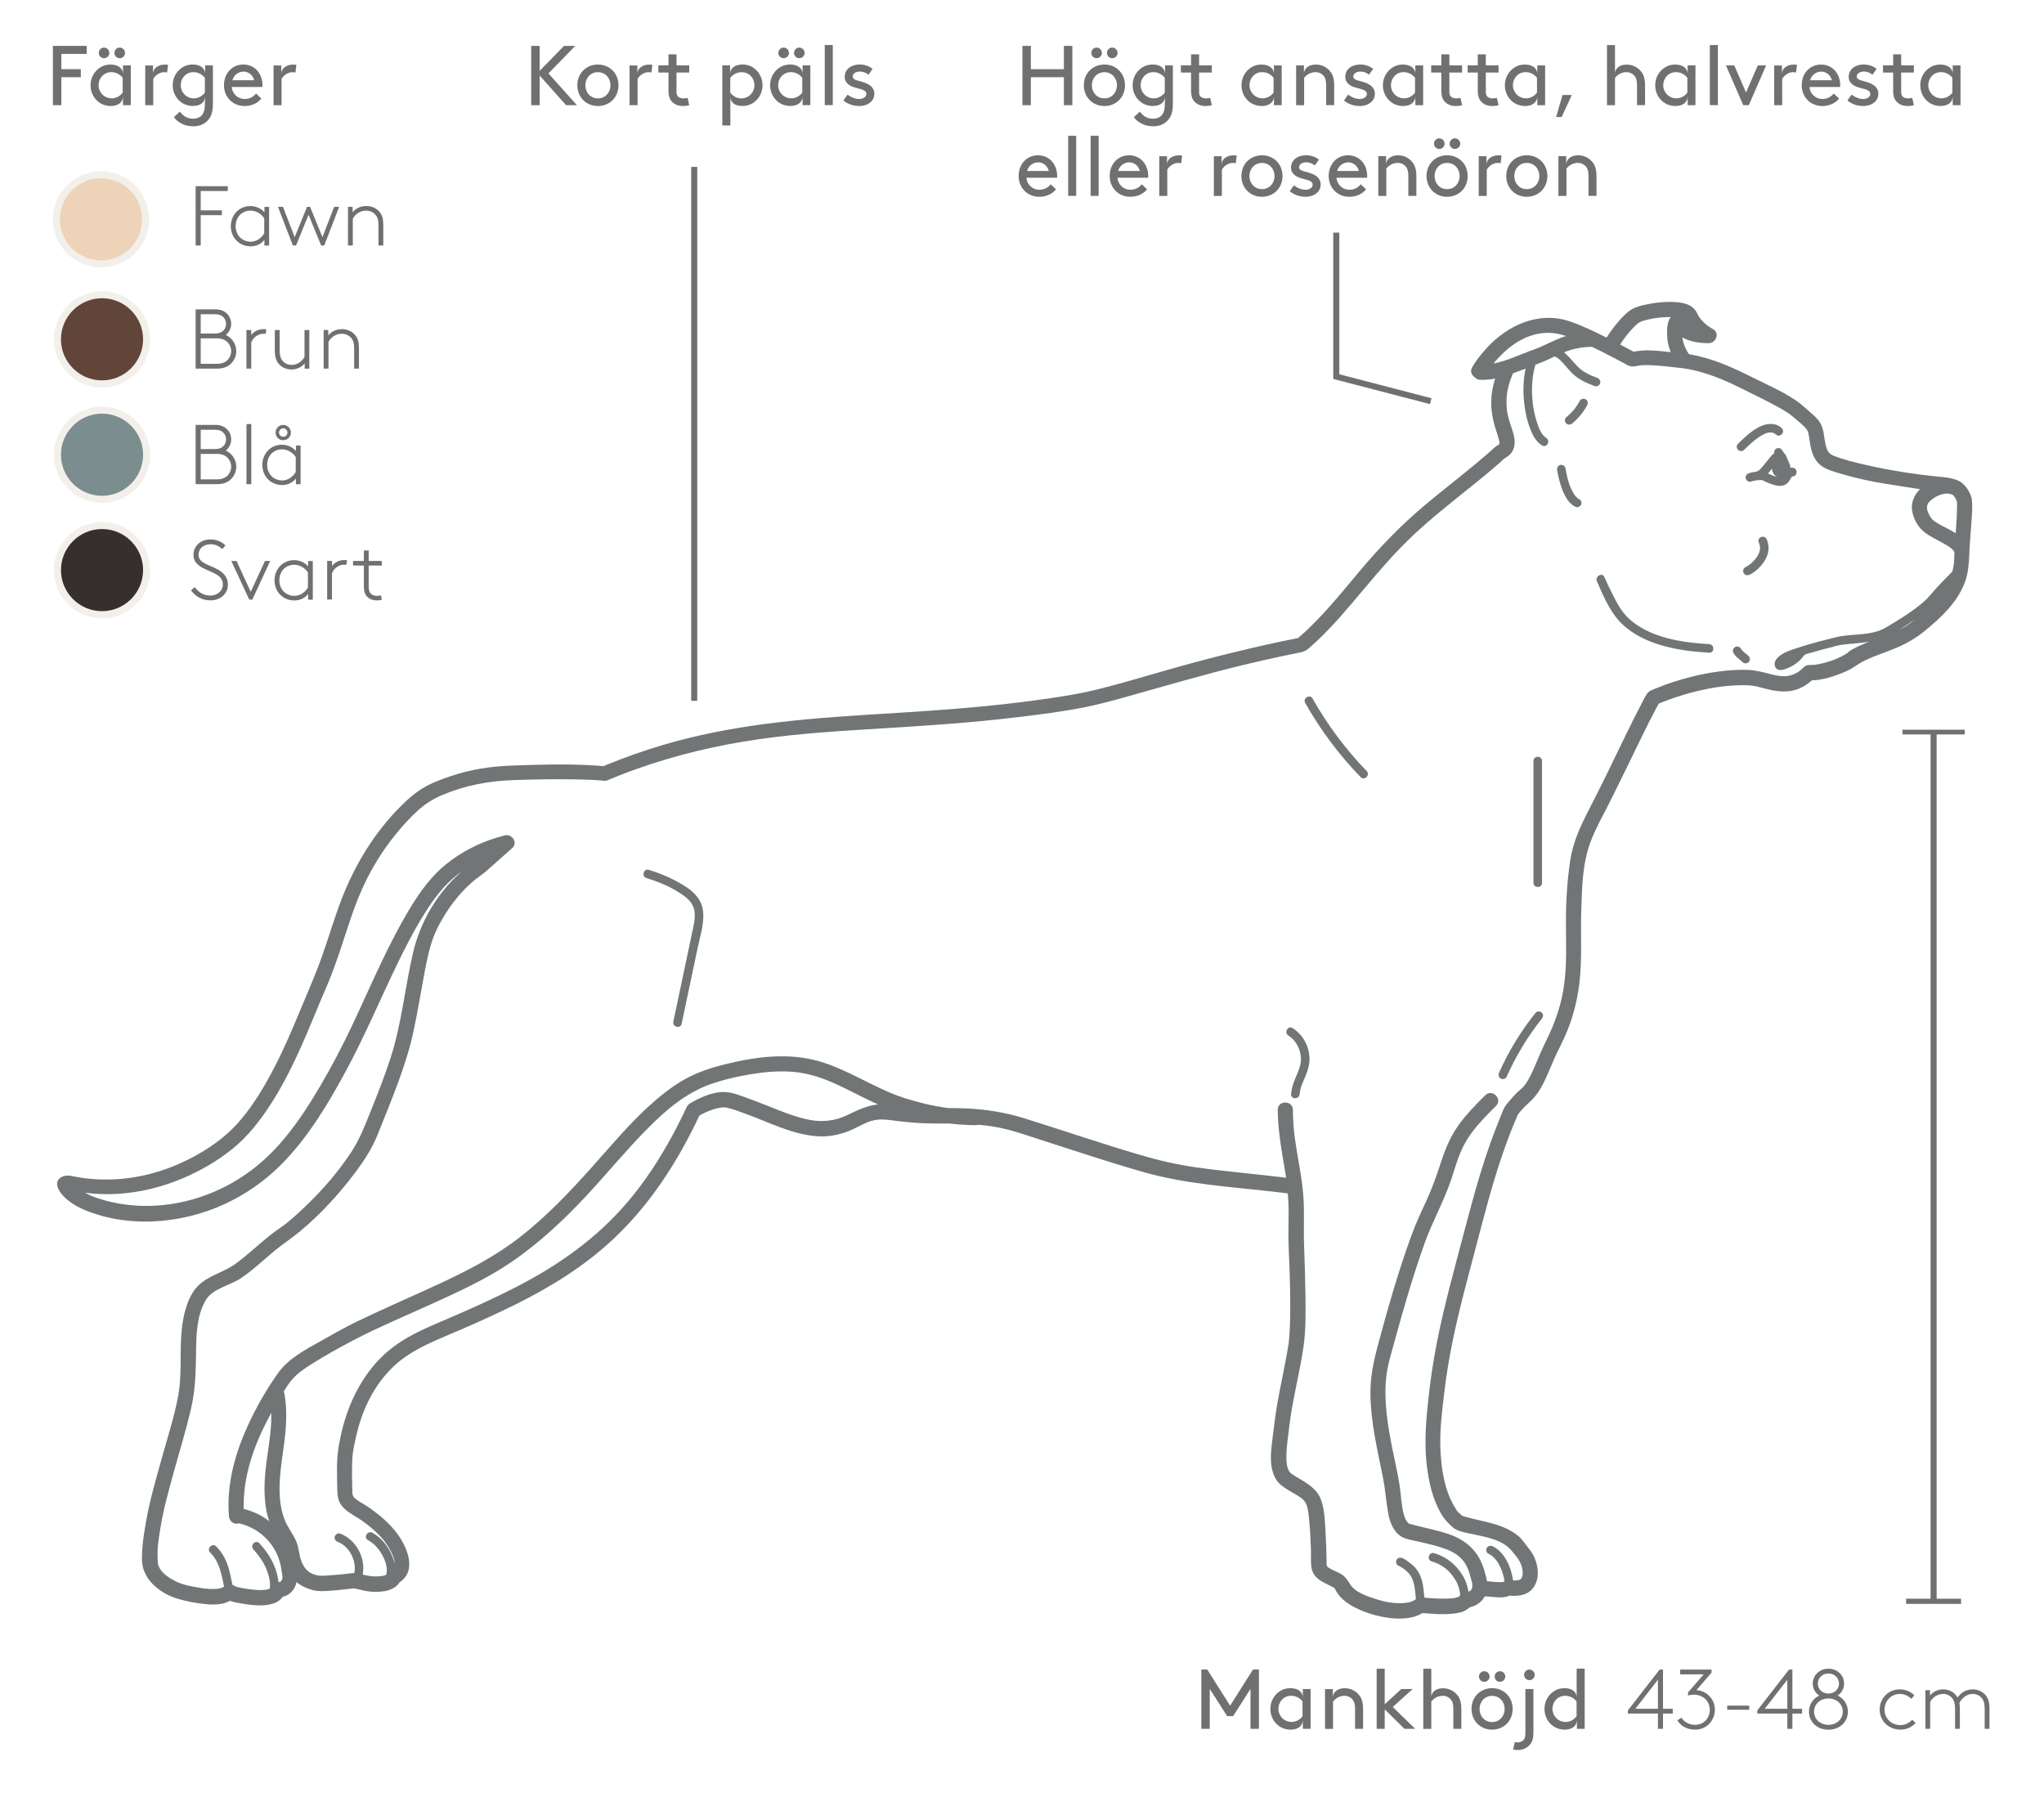 <?xml version="1.0" encoding="UTF-8"?>
<svg id="Layer_1" xmlns="http://www.w3.org/2000/svg" version="1.1" viewBox="0 0 478.83 420.95">
  <!-- Generator: Adobe Illustrator 29.7.1, SVG Export Plug-In . SVG Version: 2.1.1 Build 8)  -->
  <defs>
    <style>
      .st0 {
        fill: #7b8d8e;
      }

      .st1 {
        fill: #edd3b7;
      }

      .st2 {
        fill: #707071;
      }

      .st3 {
        fill: #35302d;
      }

      .st4 {
        fill: #614538;
      }

      .st5 {
        fill: #717576;
      }

      .st6 {
        fill: #f3efeb;
      }
    </style>
  </defs>
  <rect class="st2" x="161.92" y="39.1" width="1.42" height="125.08"/>
  <polygon class="st2" points="334.99 94.67 312.33 88.78 312.33 54.5 313.75 54.5 313.75 87.68 335.35 93.3 334.99 94.67"/>
  <g>
    <rect class="st2" x="452.26" y="171.6" width="1.42" height="203.86"/>
    <g>
      <rect class="st2" x="445.96" y="171.23" width="14.01" height=".54"/>
      <rect class="st2" x="445.68" y="170.95" width="14.58" height="1.11"/>
    </g>
    <g>
      <rect class="st2" x="446.81" y="374.82" width="12.3" height=".64"/>
      <path class="st2" d="M459.4,375.74h-12.87v-1.21h12.87v1.21ZM447.1,375.17h11.74v-.07h-11.74v.07Z"/>
    </g>
  </g>
  <g>
    <path class="st2" d="M18.93,16.21v1.88h-4.56v6.55h-1.98v-13.89h7.93v1.88h-5.95v3.57h4.56Z"/>
    <path class="st2" d="M30.64,15.32v9.32h-1.83v-2.08c0,1.29-.99,2.28-2.88,2.28-.83,0-1.71-.24-2.34-.61-1.41-.83-2.38-2.38-2.38-4.25s.99-3.43,2.4-4.26c.63-.38,1.41-.6,2.28-.6,1.9,0,2.92.99,2.92,2.18v-1.98h1.83ZM28.75,18.23c-.58-.75-1.53-1.33-2.66-1.33-1.8,0-3,1.45-3,3.07s1.29,3.07,3.09,3.07c.95,0,1.92-.48,2.56-1.33v-3.49ZM24.37,11.15c.69,0,1.25.56,1.25,1.25s-.56,1.23-1.25,1.23-1.23-.54-1.23-1.23.54-1.25,1.23-1.25ZM28.04,11.15c.69,0,1.25.56,1.25,1.25s-.56,1.23-1.25,1.23-1.23-.54-1.23-1.23.54-1.25,1.23-1.25Z"/>
    <path class="st2" d="M39.37,15.18l-.22,1.81c-.22-.06-.44-.08-.73-.08-.97,0-2,.67-2.52,1.57v6.17h-1.88v-9.32h1.82v1.98c0-1.19,1.05-2.18,2.8-2.18.2,0,.52.02.73.06Z"/>
    <path class="st2" d="M48,22.61c0,1.29-.93,2.22-2.82,2.22-.83,0-1.71-.24-2.34-.61-1.41-.83-2.38-2.38-2.38-4.25s.99-3.43,2.4-4.26c.63-.38,1.41-.6,2.28-.6,1.9,0,2.92.99,2.92,2.18v-1.98h1.82v8.93c0,1.39-.18,2.32-.56,3.05-.75,1.45-2.18,2.3-4.03,2.3-2.42,0-3.95-1.23-4.54-2.16l1.39-1.29c.67.89,1.55,1.67,3.08,1.67,1.01,0,1.8-.38,2.26-1.07.34-.52.52-1.23.52-2.4v-1.73ZM48,18.23c-.58-.75-1.53-1.33-2.66-1.33-1.81,0-3,1.45-3,3.07s1.29,3.07,3.09,3.07c.95,0,1.92-.48,2.56-1.33v-3.49Z"/>
    <path class="st2" d="M54.29,20.37c.1,1.57,1.39,2.82,3.02,2.82,1.39,0,2.14-.67,2.68-1.27l1.23,1.17c-.69.89-2.02,1.75-3.93,1.75-2.72,0-4.82-2.06-4.82-4.86s1.9-4.86,4.54-4.86,4.48,2.1,4.48,4.86c0,.08,0,.22-.02.4h-7.18ZM54.45,18.79h5.08c-.28-1.19-1.35-2.02-2.46-2.02-1.21,0-2.3.81-2.62,2.02Z"/>
    <path class="st2" d="M69.43,15.18l-.22,1.81c-.22-.06-.44-.08-.73-.08-.97,0-2,.67-2.52,1.57v6.17h-1.88v-9.32h1.82v1.98c0-1.19,1.05-2.18,2.8-2.18.2,0,.52.02.73.06Z"/>
  </g>
  <g>
    <path class="st2" d="M124.44,10.75h1.98v5.85l5.71-5.85h2.62l-6.27,6.45,6.67,7.44h-2.54l-6.19-6.94v6.94h-1.98v-13.89Z"/>
    <path class="st2" d="M140.07,15.12c2.76,0,4.82,2.08,4.82,4.86s-2.06,4.86-4.82,4.86-4.82-2.08-4.82-4.86,2.06-4.86,4.82-4.86ZM140.07,23.05c1.73,0,2.94-1.37,2.94-3.07s-1.21-3.07-2.94-3.07-2.94,1.37-2.94,3.07,1.21,3.07,2.94,3.07Z"/>
    <path class="st2" d="M152.83,15.18l-.22,1.81c-.22-.06-.44-.08-.73-.08-.97,0-2,.67-2.52,1.57v6.17h-1.88v-9.32h1.83v1.98c0-1.19,1.05-2.18,2.8-2.18.2,0,.52.02.73.06Z"/>
    <path class="st2" d="M161.46,24.64c-.36.12-.93.2-1.47.2-1.17,0-2.04-.42-2.64-1.09-.56-.62-.75-1.47-.75-2.48v-4.27h-2.38v-1.69h2.38v-2.58h1.88v2.58h2.98v1.69h-2.98v4.36c0,.5.04.91.28,1.19.26.32.79.5,1.29.5.28,0,.75-.04,1.03-.12l.38,1.71Z"/>
    <path class="st2" d="M169.2,15.31h1.83v1.98c0-1.19,1.01-2.18,2.92-2.18.87,0,1.65.22,2.28.6,1.41.83,2.4,2.4,2.4,4.26s-.97,3.41-2.38,4.25c-.63.38-1.51.61-2.34.61-1.88,0-2.82-.93-2.82-2.22v6.78h-1.88v-14.08ZM171.08,21.72c.63.85,1.61,1.33,2.56,1.33,1.81,0,3.09-1.41,3.09-3.07s-1.19-3.07-3-3.07c-1.13,0-2.08.58-2.66,1.33v3.49Z"/>
    <path class="st2" d="M189.83,15.31v9.32h-1.82v-2.08c0,1.29-.99,2.28-2.88,2.28-.83,0-1.71-.24-2.34-.61-1.41-.83-2.38-2.38-2.38-4.25s.99-3.43,2.4-4.26c.63-.38,1.41-.6,2.28-.6,1.9,0,2.92.99,2.92,2.18v-1.98h1.82ZM187.95,18.23c-.58-.75-1.53-1.33-2.66-1.33-1.81,0-3,1.45-3,3.07s1.29,3.07,3.09,3.07c.95,0,1.92-.48,2.56-1.33v-3.49ZM183.57,11.15c.69,0,1.25.56,1.25,1.25s-.56,1.23-1.25,1.23-1.23-.54-1.23-1.23.54-1.25,1.23-1.25ZM187.24,11.15c.69,0,1.25.56,1.25,1.25s-.56,1.23-1.25,1.23-1.23-.54-1.23-1.23.54-1.25,1.23-1.25Z"/>
    <path class="st2" d="M193.21,10.55h1.88v14.08h-1.88v-14.08Z"/>
    <path class="st2" d="M198.55,22.16c.87.67,1.83,1.03,2.76,1.03.81,0,1.63-.44,1.63-1.17,0-1.07-1.55-1.13-2.92-1.59-1.13-.38-2.14-1.09-2.14-2.4,0-2,1.79-2.92,3.45-2.92,1.37,0,2.36.44,3.09,1.03l-.97,1.35c-.58-.44-1.25-.73-2-.73-.91,0-1.69.44-1.69,1.17,0,.63.73.85,1.67,1.09,1.47.38,3.39,1.03,3.39,2.96,0,1.77-1.65,2.86-3.47,2.86-1.49,0-2.74-.46-3.77-1.29l.97-1.39Z"/>
  </g>
  <g>
    <path class="st2" d="M288.86,402.04h-1.39l-4.07-6.37v9.34h-1.98v-13.89h1.39l5.36,8.47,5.36-8.47h1.39v13.89h-1.98v-9.34l-4.07,6.37Z"/>
    <path class="st2" d="M307.02,395.69v9.32h-1.82v-2.08c0,1.29-.99,2.28-2.88,2.28-.83,0-1.71-.24-2.34-.61-1.41-.83-2.38-2.38-2.38-4.25s.99-3.43,2.4-4.26c.63-.38,1.41-.6,2.28-.6,1.9,0,2.92.99,2.92,2.18v-1.98h1.82ZM305.14,398.6c-.58-.75-1.53-1.33-2.66-1.33-1.81,0-3,1.45-3,3.07s1.29,3.07,3.09,3.07c.95,0,1.92-.48,2.56-1.33v-3.49Z"/>
    <path class="st2" d="M318.41,397.14c.6.75.91,1.71.91,3.31v4.56h-1.88v-4.66c0-1.19-.22-1.75-.56-2.16-.44-.56-1.15-.91-1.92-.91-1.23,0-2.12.65-2.68,1.33v6.41h-1.88v-9.32h1.83v1.98c0-1.19,1.05-2.18,2.8-2.18,1.37,0,2.6.63,3.39,1.65Z"/>
    <path class="st2" d="M331.52,405.01h-2.52l-4.62-4.56v4.56h-1.88v-14.08h1.88v8.33l3.89-3.57h2.66l-4.66,4.21,5.26,5.12Z"/>
    <path class="st2" d="M341.43,397.14c.59.75.91,1.71.91,3.31v4.56h-1.88v-4.66c0-1.19-.22-1.75-.56-2.16-.44-.56-1.15-.91-1.92-.91-1.23,0-2.12.65-2.68,1.33v6.41h-1.88v-14.08h1.88v6.69c0-1.19,1.05-2.12,2.74-2.12,1.37,0,2.6.63,3.39,1.65Z"/>
    <path class="st2" d="M349.54,395.49c2.76,0,4.82,2.08,4.82,4.86s-2.06,4.86-4.82,4.86-4.82-2.08-4.82-4.86,2.06-4.86,4.82-4.86ZM347.7,391.52c.69,0,1.25.56,1.25,1.25s-.56,1.23-1.25,1.23-1.23-.54-1.23-1.23.54-1.25,1.23-1.25ZM349.54,403.43c1.73,0,2.94-1.37,2.94-3.07s-1.21-3.07-2.94-3.07-2.94,1.37-2.94,3.07,1.21,3.07,2.94,3.07ZM351.37,391.52c.69,0,1.25.56,1.25,1.25s-.56,1.23-1.25,1.23-1.23-.54-1.23-1.23.54-1.25,1.23-1.25Z"/>
    <path class="st2" d="M357.34,395.69h1.88v10.12c0,1.25-.18,2.02-.6,2.62-.67.97-1.79,1.55-3.05,1.55-.4,0-.85-.06-1.11-.14l.4-1.73c.14.04.44.08.69.08.54,0,1.11-.24,1.43-.65.26-.34.36-.81.36-1.67v-10.18ZM358.27,391.13c.69,0,1.25.56,1.25,1.25s-.56,1.23-1.25,1.23-1.23-.54-1.23-1.23.54-1.25,1.23-1.25Z"/>
    <path class="st2" d="M371.23,390.93v14.08h-1.82v-2.08c0,1.29-.99,2.28-2.88,2.28-.83,0-1.71-.24-2.34-.61-1.41-.83-2.38-2.38-2.38-4.25s.99-3.43,2.4-4.26c.63-.38,1.41-.6,2.28-.6,1.86,0,2.86.95,2.86,2.14v-6.71h1.88ZM369.34,398.6c-.58-.75-1.53-1.33-2.66-1.33-1.81,0-3,1.45-3,3.07s1.29,3.07,3.09,3.07c.95,0,1.92-.48,2.56-1.33v-3.49Z"/>
  </g>
  <g>
    <path class="st2" d="M388.39,401.44h-7.04v-.73l7.44-9.58h.79v9.18h2.28v1.13h-2.28v3.57h-1.19v-3.57ZM388.39,400.31v-6.8l-5.28,6.8h5.28Z"/>
    <path class="st2" d="M393.9,402.41c.63,1.01,1.77,1.67,3.21,1.67,2.08,0,3.43-1.65,3.43-3.53,0-2.02-1.59-3.53-3.69-3.53-.75,0-1.23.14-1.41.2v-.73l3.67-4.23h-5.51v-1.13h7.34v.73l-3.53,4.09c2.5.18,4.32,2.16,4.32,4.6s-1.88,4.66-4.62,4.66c-1.83,0-3.33-.81-4.17-2.18l.95-.62Z"/>
    <path class="st2" d="M409.78,399.58v.97h-5.16v-.97h5.16Z"/>
    <path class="st2" d="M418.7,401.44h-7.04v-.73l7.44-9.58h.79v9.18h2.28v1.13h-2.28v3.57h-1.19v-3.57ZM418.7,400.31v-6.8l-5.28,6.8h5.28Z"/>
    <path class="st2" d="M423.77,400.99c0-1.63.93-3.05,2.4-3.77-.93-.61-1.51-1.63-1.51-2.8,0-1.92,1.55-3.49,3.67-3.49s3.67,1.57,3.67,3.49c0,1.17-.58,2.18-1.51,2.8,1.47.71,2.4,2.14,2.4,3.77,0,2.44-1.94,4.23-4.56,4.23s-4.56-1.79-4.56-4.23ZM431.7,400.99c0-1.71-1.39-3.09-3.37-3.09s-3.37,1.39-3.37,3.09,1.39,3.09,3.37,3.09,3.37-1.39,3.37-3.09ZM425.85,394.42c0,1.29,1.01,2.3,2.48,2.34,1.47-.04,2.48-1.05,2.48-2.34s-1.03-2.36-2.48-2.36-2.48,1.05-2.48,2.36Z"/>
    <path class="st2" d="M448.77,403.64c-.89.99-2.18,1.57-3.57,1.57-2.52,0-4.86-1.82-4.86-4.72,0-2.54,1.96-4.72,4.68-4.72,1.51,0,2.64.6,3.45,1.41l-.71.81c-.67-.65-1.59-1.15-2.74-1.15-1.9,0-3.55,1.59-3.55,3.65s1.59,3.65,3.71,3.65c1.05,0,2-.44,2.78-1.25l.81.75Z"/>
    <path class="st2" d="M452.14,397.2c.65-.85,1.81-1.43,3.05-1.43,1.51,0,2.76.75,3.39,1.92.63-.91,1.75-1.92,3.55-1.92,1.49,0,2.74.75,3.39,1.9.34.61.54,1.35.54,2.56v4.78h-1.13v-4.64c0-1.27-.2-1.86-.52-2.34-.48-.71-1.29-1.19-2.28-1.19-1.45,0-2.56,1.01-3.11,2.1.06.36.1.79.1,1.29v4.78h-1.13v-4.64c0-1.27-.2-1.86-.52-2.34-.48-.71-1.29-1.19-2.28-1.19-1.23,0-2.42.75-3.02,1.88v6.29h-1.13v-9.05h1.09v1.23Z"/>
  </g>
  <g>
    <path class="st2" d="M249.23,18.09h-7.74v6.55h-1.98v-13.89h1.98v5.46h7.74v-5.46h1.98v13.89h-1.98v-6.55Z"/>
    <path class="st2" d="M258.72,15.12c2.76,0,4.82,2.08,4.82,4.86s-2.06,4.86-4.82,4.86-4.82-2.08-4.82-4.86,2.06-4.86,4.82-4.86ZM256.88,11.15c.69,0,1.25.56,1.25,1.25s-.56,1.23-1.25,1.23-1.23-.54-1.23-1.23.54-1.25,1.23-1.25ZM258.72,23.05c1.73,0,2.94-1.37,2.94-3.07s-1.21-3.07-2.94-3.07-2.94,1.37-2.94,3.07,1.21,3.07,2.94,3.07ZM260.55,11.15c.69,0,1.25.56,1.25,1.25s-.56,1.23-1.25,1.23-1.23-.54-1.23-1.23.54-1.25,1.23-1.25Z"/>
    <path class="st2" d="M272.87,22.61c0,1.29-.93,2.22-2.82,2.22-.83,0-1.71-.24-2.34-.61-1.41-.83-2.38-2.38-2.38-4.25s.99-3.43,2.4-4.26c.63-.38,1.41-.6,2.28-.6,1.9,0,2.92.99,2.92,2.18v-1.98h1.83v8.93c0,1.39-.18,2.32-.56,3.05-.75,1.45-2.18,2.3-4.03,2.3-2.42,0-3.95-1.23-4.54-2.16l1.39-1.29c.67.89,1.55,1.67,3.07,1.67,1.01,0,1.81-.38,2.26-1.07.34-.52.52-1.23.52-2.4v-1.73ZM272.87,18.23c-.58-.75-1.53-1.33-2.66-1.33-1.8,0-3,1.45-3,3.07s1.29,3.07,3.09,3.07c.95,0,1.92-.48,2.56-1.33v-3.49Z"/>
    <path class="st2" d="M283.88,24.64c-.36.12-.93.2-1.47.2-1.17,0-2.04-.42-2.64-1.09-.56-.62-.75-1.47-.75-2.48v-4.27h-2.38v-1.69h2.38v-2.58h1.88v2.58h2.98v1.69h-2.98v4.36c0,.5.04.91.28,1.19.26.32.79.5,1.29.5.28,0,.75-.04,1.03-.12l.38,1.71Z"/>
    <path class="st2" d="M300.25,15.32v9.32h-1.82v-2.08c0,1.29-.99,2.28-2.88,2.28-.83,0-1.71-.24-2.34-.61-1.41-.83-2.38-2.38-2.38-4.25s.99-3.43,2.4-4.26c.63-.38,1.41-.6,2.28-.6,1.9,0,2.92.99,2.92,2.18v-1.98h1.82ZM298.36,18.23c-.58-.75-1.53-1.33-2.66-1.33-1.81,0-3,1.45-3,3.07s1.29,3.07,3.09,3.07c.95,0,1.92-.48,2.56-1.33v-3.49Z"/>
    <path class="st2" d="M311.64,16.76c.6.75.91,1.71.91,3.31v4.56h-1.88v-4.66c0-1.19-.22-1.75-.56-2.16-.44-.56-1.15-.91-1.92-.91-1.23,0-2.12.65-2.68,1.33v6.41h-1.88v-9.32h1.83v1.98c0-1.19,1.05-2.18,2.8-2.18,1.37,0,2.6.63,3.39,1.65Z"/>
    <path class="st2" d="M315.81,22.16c.87.67,1.82,1.03,2.76,1.03.81,0,1.63-.44,1.63-1.17,0-1.07-1.55-1.13-2.92-1.59-1.13-.38-2.14-1.09-2.14-2.4,0-2,1.79-2.92,3.45-2.92,1.37,0,2.36.44,3.09,1.03l-.97,1.35c-.58-.44-1.25-.73-2-.73-.91,0-1.69.44-1.69,1.17,0,.63.73.85,1.67,1.09,1.47.38,3.39,1.03,3.39,2.96,0,1.77-1.65,2.86-3.47,2.86-1.49,0-2.74-.46-3.77-1.29l.97-1.39Z"/>
    <path class="st2" d="M333.39,15.32v9.32h-1.83v-2.08c0,1.29-.99,2.28-2.88,2.28-.83,0-1.71-.24-2.34-.61-1.41-.83-2.38-2.38-2.38-4.25s.99-3.43,2.4-4.26c.63-.38,1.41-.6,2.28-.6,1.9,0,2.92.99,2.92,2.18v-1.98h1.83ZM331.5,18.23c-.58-.75-1.53-1.33-2.66-1.33-1.81,0-3,1.45-3,3.07s1.29,3.07,3.09,3.07c.95,0,1.92-.48,2.56-1.33v-3.49Z"/>
    <path class="st2" d="M342.51,24.64c-.36.12-.93.2-1.47.2-1.17,0-2.04-.42-2.64-1.09-.56-.62-.75-1.47-.75-2.48v-4.27h-2.38v-1.69h2.38v-2.58h1.88v2.58h2.98v1.69h-2.98v4.36c0,.5.04.91.28,1.19.26.32.79.5,1.29.5.28,0,.75-.04,1.03-.12l.38,1.71Z"/>
    <path class="st2" d="M351.05,24.64c-.36.12-.93.2-1.47.2-1.17,0-2.04-.42-2.64-1.09-.56-.62-.75-1.47-.75-2.48v-4.27h-2.38v-1.69h2.38v-2.58h1.88v2.58h2.98v1.69h-2.98v4.36c0,.5.04.91.28,1.19.26.32.79.5,1.29.5.28,0,.75-.04,1.03-.12l.38,1.71Z"/>
    <path class="st2" d="M361.96,15.32v9.32h-1.83v-2.08c0,1.29-.99,2.28-2.88,2.28-.83,0-1.71-.24-2.34-.61-1.41-.83-2.38-2.38-2.38-4.25s.99-3.43,2.4-4.26c.63-.38,1.41-.6,2.28-.6,1.9,0,2.92.99,2.92,2.18v-1.98h1.83ZM360.07,18.23c-.58-.75-1.53-1.33-2.66-1.33-1.8,0-3,1.45-3,3.07s1.29,3.07,3.09,3.07c.95,0,1.92-.48,2.56-1.33v-3.49Z"/>
    <path class="st2" d="M368.21,22.26l-2.38,5.16h-1.29l1.49-5.16h2.18Z"/>
    <path class="st2" d="M384.46,16.76c.6.75.91,1.71.91,3.31v4.56h-1.88v-4.66c0-1.19-.22-1.75-.56-2.16-.44-.56-1.15-.91-1.92-.91-1.23,0-2.12.65-2.68,1.33v6.41h-1.88v-14.08h1.88v6.69c0-1.19,1.05-2.12,2.74-2.12,1.37,0,2.6.63,3.39,1.65Z"/>
    <path class="st2" d="M397.18,15.32v9.32h-1.83v-2.08c0,1.29-.99,2.28-2.88,2.28-.83,0-1.71-.24-2.34-.61-1.41-.83-2.38-2.38-2.38-4.25s.99-3.43,2.4-4.26c.63-.38,1.41-.6,2.28-.6,1.9,0,2.92.99,2.92,2.18v-1.98h1.83ZM395.29,18.23c-.58-.75-1.53-1.33-2.66-1.33-1.81,0-3,1.45-3,3.07s1.29,3.07,3.09,3.07c.95,0,1.92-.48,2.56-1.33v-3.49Z"/>
    <path class="st2" d="M400.55,10.55h1.88v14.08h-1.88v-14.08Z"/>
    <path class="st2" d="M404.33,15.32h1.94l2.76,6.35,2.76-6.35h1.94l-4.05,9.32h-1.31l-4.05-9.32Z"/>
    <path class="st2" d="M420.97,15.18l-.22,1.81c-.22-.06-.44-.08-.73-.08-.97,0-2,.67-2.52,1.57v6.17h-1.88v-9.32h1.82v1.98c0-1.19,1.05-2.18,2.8-2.18.2,0,.52.02.73.06Z"/>
    <path class="st2" d="M423.89,20.37c.1,1.57,1.39,2.82,3.02,2.82,1.39,0,2.14-.67,2.68-1.27l1.23,1.17c-.69.89-2.02,1.75-3.93,1.75-2.72,0-4.82-2.06-4.82-4.86s1.9-4.86,4.54-4.86,4.48,2.1,4.48,4.86c0,.08,0,.22-.02.4h-7.18ZM424.05,18.79h5.08c-.28-1.19-1.35-2.02-2.46-2.02-1.21,0-2.3.81-2.62,2.02Z"/>
    <path class="st2" d="M433.75,22.16c.87.67,1.83,1.03,2.76,1.03.81,0,1.63-.44,1.63-1.17,0-1.07-1.55-1.13-2.92-1.59-1.13-.38-2.14-1.09-2.14-2.4,0-2,1.79-2.92,3.45-2.92,1.37,0,2.36.44,3.09,1.03l-.97,1.35c-.58-.44-1.25-.73-2-.73-.91,0-1.69.44-1.69,1.17,0,.63.73.85,1.67,1.09,1.47.38,3.39,1.03,3.39,2.96,0,1.77-1.65,2.86-3.47,2.86-1.49,0-2.74-.46-3.77-1.29l.97-1.39Z"/>
    <path class="st2" d="M448.35,24.64c-.36.12-.93.2-1.47.2-1.17,0-2.04-.42-2.64-1.09-.56-.62-.75-1.47-.75-2.48v-4.27h-2.38v-1.69h2.38v-2.58h1.88v2.58h2.98v1.69h-2.98v4.36c0,.5.04.91.28,1.19.26.32.79.5,1.29.5.28,0,.75-.04,1.03-.12l.38,1.71Z"/>
    <path class="st2" d="M459.27,15.32v9.32h-1.82v-2.08c0,1.29-.99,2.28-2.88,2.28-.83,0-1.71-.24-2.34-.61-1.41-.83-2.38-2.38-2.38-4.25s.99-3.43,2.4-4.26c.63-.38,1.41-.6,2.28-.6,1.9,0,2.92.99,2.92,2.18v-1.98h1.82ZM457.38,18.23c-.58-.75-1.53-1.33-2.66-1.33-1.81,0-3,1.45-3,3.07s1.29,3.07,3.09,3.07c.95,0,1.92-.48,2.56-1.33v-3.49Z"/>
    <path class="st2" d="M240.45,41.63c.1,1.57,1.39,2.82,3.02,2.82,1.39,0,2.14-.67,2.68-1.27l1.23,1.17c-.69.89-2.02,1.75-3.93,1.75-2.72,0-4.82-2.06-4.82-4.86s1.9-4.86,4.54-4.86,4.48,2.1,4.48,4.86c0,.08,0,.22-.02.4h-7.18ZM240.61,40.05h5.08c-.28-1.19-1.35-2.02-2.46-2.02-1.21,0-2.3.81-2.62,2.02Z"/>
    <path class="st2" d="M250.23,31.81h1.88v14.08h-1.88v-14.08Z"/>
    <path class="st2" d="M255.49,31.81h1.88v14.08h-1.88v-14.08Z"/>
    <path class="st2" d="M261.78,41.63c.1,1.57,1.39,2.82,3.02,2.82,1.39,0,2.14-.67,2.68-1.27l1.23,1.17c-.69.89-2.02,1.75-3.93,1.75-2.72,0-4.82-2.06-4.82-4.86s1.9-4.86,4.54-4.86,4.48,2.1,4.48,4.86c0,.08,0,.22-.02.4h-7.18ZM261.94,40.05h5.08c-.28-1.19-1.35-2.02-2.46-2.02-1.21,0-2.3.81-2.62,2.02Z"/>
    <path class="st2" d="M276.92,36.44l-.22,1.81c-.22-.06-.44-.08-.73-.08-.97,0-2,.67-2.52,1.57v6.17h-1.88v-9.32h1.82v1.98c0-1.19,1.05-2.18,2.8-2.18.2,0,.52.02.73.06Z"/>
    <path class="st2" d="M289.71,36.44l-.22,1.81c-.22-.06-.44-.08-.73-.08-.97,0-2,.67-2.52,1.57v6.17h-1.88v-9.32h1.82v1.98c0-1.19,1.05-2.18,2.8-2.18.2,0,.52.02.73.06Z"/>
    <path class="st2" d="M295.63,36.38c2.76,0,4.82,2.08,4.82,4.86s-2.06,4.86-4.82,4.86-4.82-2.08-4.82-4.86,2.06-4.86,4.82-4.86ZM295.63,44.31c1.73,0,2.94-1.37,2.94-3.07s-1.21-3.07-2.94-3.07-2.94,1.37-2.94,3.07,1.21,3.07,2.94,3.07Z"/>
    <path class="st2" d="M303.11,43.42c.87.67,1.83,1.03,2.76,1.03.81,0,1.63-.44,1.63-1.17,0-1.07-1.55-1.13-2.92-1.59-1.13-.38-2.14-1.09-2.14-2.4,0-2,1.79-2.92,3.45-2.92,1.37,0,2.36.44,3.09,1.03l-.97,1.35c-.58-.44-1.25-.73-2-.73-.91,0-1.69.44-1.69,1.17,0,.63.73.85,1.67,1.09,1.47.38,3.39,1.03,3.39,2.96,0,1.77-1.65,2.86-3.47,2.86-1.49,0-2.74-.46-3.77-1.29l.97-1.39Z"/>
    <path class="st2" d="M313.09,41.63c.1,1.57,1.39,2.82,3.01,2.82,1.39,0,2.14-.67,2.68-1.27l1.23,1.17c-.69.89-2.02,1.75-3.93,1.75-2.72,0-4.82-2.06-4.82-4.86s1.9-4.86,4.54-4.86,4.48,2.1,4.48,4.86c0,.08,0,.22-.02.4h-7.18ZM313.25,40.05h5.08c-.28-1.19-1.35-2.02-2.46-2.02-1.21,0-2.3.81-2.62,2.02Z"/>
    <path class="st2" d="M330.89,38.02c.6.75.91,1.71.91,3.31v4.56h-1.88v-4.66c0-1.19-.22-1.75-.56-2.16-.44-.56-1.15-.91-1.92-.91-1.23,0-2.12.65-2.68,1.33v6.41h-1.88v-9.32h1.83v1.98c0-1.19,1.05-2.18,2.8-2.18,1.37,0,2.6.63,3.39,1.65Z"/>
    <path class="st2" d="M339,36.38c2.76,0,4.82,2.08,4.82,4.86s-2.06,4.86-4.82,4.86-4.82-2.08-4.82-4.86,2.06-4.86,4.82-4.86ZM337.16,32.41c.69,0,1.25.56,1.25,1.25s-.56,1.23-1.25,1.23-1.23-.54-1.23-1.23.54-1.25,1.23-1.25ZM339,44.31c1.73,0,2.94-1.37,2.94-3.07s-1.21-3.07-2.94-3.07-2.94,1.37-2.94,3.07,1.21,3.07,2.94,3.07ZM340.83,32.41c.69,0,1.25.56,1.25,1.25s-.56,1.23-1.25,1.23-1.23-.54-1.23-1.23.54-1.25,1.23-1.25Z"/>
    <path class="st2" d="M351.76,36.44l-.22,1.81c-.22-.06-.44-.08-.73-.08-.97,0-2,.67-2.52,1.57v6.17h-1.88v-9.32h1.82v1.98c0-1.19,1.05-2.18,2.8-2.18.2,0,.52.02.73.06Z"/>
    <path class="st2" d="M357.67,36.38c2.76,0,4.82,2.08,4.82,4.86s-2.06,4.86-4.82,4.86-4.82-2.08-4.82-4.86,2.06-4.86,4.82-4.86ZM357.67,44.31c1.73,0,2.94-1.37,2.94-3.07s-1.21-3.07-2.94-3.07-2.94,1.37-2.94,3.07,1.21,3.07,2.94,3.07Z"/>
    <path class="st2" d="M373.09,38.02c.59.75.91,1.71.91,3.31v4.56h-1.88v-4.66c0-1.19-.22-1.75-.56-2.16-.44-.56-1.15-.91-1.92-.91-1.23,0-2.12.65-2.68,1.33v6.41h-1.88v-9.32h1.82v1.98c0-1.19,1.05-2.18,2.8-2.18,1.37,0,2.6.63,3.39,1.65Z"/>
  </g>
  <g>
    <path class="st5" d="M341.69,374.11s.02-.01.03-.02c.03-.03.06-.06.09-.08,0,0,.01-.01.02-.02,0-.02-.04.01-.14.13Z"/>
    <path class="st5" d="M461.95,117.13c-.17-1.28-.94-2.57-1.81-3.51-1.54-1.69-4.37-1.78-6.5-2-5.61-.58-11.28-1.48-16.77-2.75-2.52-.58-5.07-1.2-7.47-2.17-.63-.25-1.19-.77-1.48-1.63-.41-1.2-.52-2.48-.73-3.71-.18-1.09-.55-2.07-1.24-2.94-.71-.89-1.63-1.6-2.47-2.36-.92-.82-1.85-1.63-2.88-2.32-3.18-2.14-6.81-3.7-10.23-5.41-4.53-2.26-9.22-4.4-14.25-5.26-.13-.02-.26-.04-.39-.06-.06-.06-.11-.12-.17-.18,0,0-.22-.34-.21-.33-.08-.13-.15-.25-.22-.38-.37-.67-.64-1.37-.84-2.1-.1-.37-.15-.66-.18-.97,1.87,1.04,4.27,1.39,6.27,1.34,1.68-.05,2.51-2.46.89-3.3-.16-.08-.32-.18-.47-.27-.15-.09-.3-.19-.45-.29-.12-.08-.58-.42-.48-.34-.95-.76-1.76-1.63-2.27-2.74-.99-2.13-3.14-2.57-5.32-2.69-2.34-.13-4.77.15-7.05.66-.93.21-1.89.48-2.74.92-.97.5-1.8,1.31-2.55,2.1-1.06,1.12-2.03,2.35-2.9,3.62-.23.33-.46.68-.68,1.04-2.81-1.42-5.67-2.81-8.65-3.82-7.21-2.43-14.42.85-19.35,6.17-1.29,1.4-2.54,2.93-3.49,4.59-.55.96-.11,1.88.61,2.34.29.35.72.6,1.3.61,1.17.03,2.32-.09,3.46-.29-.52,1.7-.86,3.45-.9,5.25-.05,2.05.3,4.11.88,6.07.22.74.47,1.48.7,2.22.09.29.18.59.25.89.03.12.04.24.07.36,0,.05.01.1.01.16,0,.09,0,.19,0,.29,0,0,0,0,0,.02,0,.02,0,.03-.01.05,0,0,0,0,0,0-.07.06-.15.14-.21.21-.02.01-.05.03-.09.05-.63.33-1.12.84-1.65,1.31-5.14,4.57-10.67,8.67-15.91,13.11-5.32,4.51-10.1,9.46-14.6,14.79-4.65,5.51-9.19,11.29-14.69,15.99-9.45,1.88-18.8,4.18-28.08,6.76-6.57,1.83-13.09,3.87-19.72,5.47-3.34.81-6.72,1.34-10.12,1.85-5,.74-10.02,1.35-15.05,1.85-8.95.89-17.93,1.42-26.91,1.98-16.58,1.02-33.17,2.44-49.16,7.22-4.45,1.33-8.82,2.88-13.12,4.64-.08.03-.51.2-.53.26-.08,0-.16-.02-.23-.03-.48-.05-.97-.08-1.46-.12-6.59-.43-13.23-.24-19.82,0-4.84.17-9.59.89-14.19,2.44-2.3.77-4.71,1.65-6.78,2.93-1.71,1.05-3.26,2.4-4.69,3.81-6.43,6.3-11.16,14.09-14.35,22.48-1.62,4.26-2.9,8.63-4.41,12.93-1.29,3.68-2.85,7.23-4.34,10.82-2.74,6.6-5.49,13.23-9.14,19.48-1.92,3.28-4.06,6.46-6.64,9.26-2.49,2.69-5.34,4.79-8.49,6.64-7.53,4.43-16.17,6.73-24.92,6.09-1.24-.09-2.48-.24-3.71-.45-1.19-.2-2.62-.69-3.77-.06-2.14,1.17-.67,3.42.52,4.62,1.73,1.74,3.87,2.79,6.15,3.63,7.72,2.86,16.55,2.79,24.43.66,7.93-2.14,15.11-6.42,20.81-12.32,6.01-6.21,10.52-13.77,14.61-21.32,4.4-8.13,7.98-16.66,12-24.98,1.96-4.06,4.02-8.08,6.41-11.9,2.15-3.44,4.57-6.72,7.8-9.23.3-.23.6-.45.91-.66-5.7,4.93-9.7,11.82-11.38,19.13-1.87,8.14-2.65,16.49-5.22,24.47-1.42,4.4-3.14,8.7-4.86,12.99-1.36,3.38-2.48,6.26-4.51,9.33-3.64,5.5-8.26,10.51-13.19,14.88-.46.41-.93.81-1.4,1.2-.16.13-.31.25-.47.38-.02.01-.38.29-.46.35-1.17.84-2.34,1.64-3.47,2.54-2.7,2.15-5.31,4.66-8.02,6.62-2.78,2.02-6.42,2.71-8.85,5.24-1.47,1.53-2.31,3.65-2.88,5.66-.6,2.13-.85,4.36-.97,6.57-.24,4.42.13,8.89-.65,13.26-.9,4.98-2.51,9.87-3.86,14.74-1.34,4.85-2.78,9.69-3.66,14.64-.36,2.04-.72,4.13-.88,6.2-.13,1.62-.27,3.61.23,5.17,1.15,3.56,4.67,5.97,8.15,6.99,2.05.6,4.21.99,6.33,1.21,1.37.15,2.77.17,4.12-.13.59-.13,1.15-.35,1.66-.64.77.3,1.61.45,2.43.59,1.37.23,2.75.43,4.14.48,1.98.08,4.64-.25,5.78-2,1.69-.33,2.91-1.77,3.27-3.46,0,0,0,0,.01.01.96.85,2.26,1.43,3.47,1.8,1.71.51,3.49.29,5.23.16.99-.08,1.99-.18,2.98-.3.34-.04.67-.08,1.01-.12.07,0,.52-.05.43-.07,1.08.05,2.18.49,3.25.65,1.41.22,2.83.22,4.25,0,1.27-.2,2.82-.89,3.51-2.09,4.12-2.72,1.79-8.19-.6-11.42-1.74-2.35-3.96-4.21-6.33-5.91-1.02-.73-2.17-1.29-3.18-2.04-.83-.62-.96-.97-.98-1.93-.05-2.48-.13-4.97,0-7.45.06-1.31.17-1.93.42-3.24.29-1.46.62-2.9,1.02-4.33,1.5-5.36,4.17-10.39,8.24-14.25,4.34-4.1,10.17-6.2,15.56-8.53,4.43-1.92,8.83-3.9,13.15-6.05,8.09-4.03,15.81-8.81,22.46-14.97,7.75-7.18,13.79-16,18.58-25.37.65-1.27,1.27-2.54,1.87-3.83,1.16-.67,2.28-1.16,3.54-1.54.97-.29,2.08-.5,2.85-.33,1.52.35,3.03.92,4.49,1.46,5.42,1.97,10.75,4.79,16.58,5.24,2.85.22,5.63-.35,8.23-1.5,2.05-.91,3.87-2.18,6.14-2.38,1.64-.14,3.25.16,4.87.36,1.54.19,3.08.33,4.62.42,2.43.14,4.86.13,7.29.14,0,0,.01,0,.02,0,1.62.18,3.25.31,4.88.36.43.01.86.02,1.29.01.2,0,.37-.04.53-.1,2.45.21,4.88.59,7.23,1.22,2.54.69,5.03,1.55,7.54,2.36,7.97,2.57,15.92,5.22,23.97,7.52,9.82,2.81,20.09,3.41,30.2,4.56,1.19.14,2.38.28,3.57.43.05.57.1,1.15.13,1.74.15,2.54.02,5.05.02,7.59,0,3.2.22,6.41.31,9.6.12,4.46.23,8.94-.02,13.39-.05.88-.11,1.75-.21,2.63,0,.08-.03.22-.04.29-.04.27-.08.54-.13.8-.14.86-.29,1.72-.45,2.58-.64,3.46-1.39,6.89-2.01,10.35-.53,2.98-.88,5.97-1.24,8.97-.3,2.44-.6,5.12.19,7.51.39,1.19,1.03,2.24,2.03,3.01,1.01.79,2.15,1.38,3.25,2.05.9.55,1.96,1.13,2.43,2.14.53,1.16.61,2.5.73,3.66.26,2.51.37,5.03.45,7.55.04,1.34-.15,2.93.21,4.25.61,2.25,2.66,2.96,4.52,3.92.17.09.34.19.51.28.09.05.13.07.15.08,0,0,0,.02.12.12.03.03.06.06.09.1.02.02.03.05.04.07.15.29.3.58.48.86.78,1.17,1.83,2.09,3.02,2.82,2.06,1.26,4.56,2.17,6.92,2.7,2.45.55,5.09.78,7.57.25.89-.19,1.71-.52,2.46-1,2.62.23,5.3.43,7.91.06,1.16-.17,2.3-.56,3.13-1.37,1.52-.36,2.86-1.22,3.59-2.59.02,0,.04,0,.06,0,1.93.04,3.96.6,5.74-.17,1.93.14,4.04-.03,5.37-1.62,1.53-1.83,1.49-4.41.75-6.58-.37-1.08-.89-1.95-1.6-2.83-.82-1.01-1.51-2.16-2.52-2.99-1.59-1.31-3.63-2.2-5.59-2.77-2.46-.71-4.98-1.15-7.43-1.87-.47-.41-.96-.82-1.36-1.28.19.22-.33-.56-.4-.69-.25-.41-.48-.83-.7-1.26-.39-.76-.73-1.53-1.01-2.34-1.15-3.32-1.6-7-1.72-10.5-.14-4.3.42-8.69.93-12.96.44-3.69,1.03-7.37,1.76-11.02,1.52-7.67,3.6-15.22,5.59-22.78,2.05-7.82,4.05-15.68,6.76-23.3.68-1.92,1.41-3.83,2.18-5.71.3-.74.66-1.47.95-2.22,0,0,0-.01,0-.02.02-.02.05-.05.08-.1.23-.28.45-.56.69-.84.97-1.14,2.19-2.03,3.14-3.16,1.04-1.23,1.81-2.64,2.49-4.09.73-1.57,1.37-3.17,2.07-4.76.79-1.78,1.71-3.5,2.51-5.28,1.77-3.95,2.85-8.01,3.39-12.3.72-5.75.28-11.5.47-17.27.18-5.47.26-10.98,2.19-16.1,1.21-3.21,2.94-6.21,4.48-9.27,1.34-2.68,2.66-5.37,3.98-8.06,2.29-4.68,4.5-9.42,6.95-14.02.17-.33.35-.65.54-.98.17-.07.33-.14.22-.1.67-.27,1.35-.54,2.03-.79,2.37-.87,4.8-1.6,7.26-2.17,3.14-.73,6.34-1.2,9.57-1.26,1.45-.03,2.65,0,3.94.3,1.24.29,2.45.67,3.7.9,1.59.29,3.18.38,4.77.03,1.67-.37,3.14-1.26,4.41-2.38,2.21-.03,4.51-.73,6.53-1.51,1.09-.42,2.21-.87,3.18-1.52.9-.6,1.76-1.17,2.74-1.64,2.39-1.14,4.94-1.93,7.38-2.96,2.54-1.08,4.77-2.42,6.89-4.18,3.58-2.98,7.05-6.22,8.89-10.6.96-2.29,1.14-4.56,1.24-6.97.03-.13.04-.28.04-.43,0-.05-.01-.09-.01-.14,0-.15.01-.29.02-.44.09-2.4.37-4.8.5-7.2.08-1.5.26-3.12.06-4.61ZM455.27,123.35c-.63-.34-1.25-.67-1.85-1.06-.13-.09-.26-.18-.39-.27-.04-.03-.09-.07-.12-.1-.09-.09-.19-.17-.28-.27-.16-.16-.11-.12-.17-.2-.86-1.2-1.57-2.78-.5-3.89.63-.66,1.41-1.17,2.26-1.52.38-.15.92-.31,1.27-.37.12-.02.42-.04.61-.04.32,0,.34.02.53.06.1.02.19.03.28.04.12.04.24.07.36.12.04.02.07.03.08.03.03.02.05.03.1.06.02.01.02.01.04.02.08.08.15.16.22.24.25.31.59.87.73,1.34-.03,0,.02.66.02.66,0,.27,0,.54-.01.81-.01.64-.03,1.28-.06,1.92-.06,1.34-.15,2.67-.25,4-.95-.61-1.98-1.12-2.87-1.59ZM380.13,79.83c.62-.91,1.29-1.76,2.04-2.58.72-.79,1.32-1.38,2.04-1.82.04-.03.13-.07.2-.09.13-.05.26-.1.4-.14.4-.13.81-.24,1.22-.33,1.81-.42,3.46-.62,5.35-.59-.94,1.24-.89,3.25-.82,4.68.06,1.2.37,2.4.83,3.53-1.79-.2-3.59-.38-5.39-.41-1.12-.02-2.21.12-3.31.31-1.04-.57-2.09-1.12-3.14-1.67.18-.3.37-.59.56-.88ZM351.99,82.84c2.94-2.84,6.73-4.97,10.96-4.86,1.36.03,2.65.33,3.93.75-.29.09-.59.17-.88.28-1.8.66-3.48,1.54-5.23,2.32-.65.29-1.82.68-2.69,1.02-1.23.48-2.45.99-3.69,1.46-1.48.56-2.98,1.06-4.53,1.35.12-.14.23-.29.35-.42.56-.66,1.16-1.29,1.78-1.89ZM351.26,103.99c-.07.14-.06.07,0,0h0ZM351.06,104.19c.07-.07.18-.1,0,0h0ZM65.68,370.63s.04-.01,0,0h0ZM57.09,353.5c-.2-7.97,2.63-15.57,6.47-22.5.11,4.62-.96,9.27-1.4,13.84-.26,2.73-.29,5.45.1,8.17.17,1.16.44,2.27.81,3.35-1.77-1.36-3.82-2.35-5.98-2.85ZM198.43,261.27c-2.7,1.28-5.63,1.65-8.57,1.12-3.33-.6-6.49-1.91-9.61-3.16-1.75-.7-3.5-1.39-5.28-2.02-1.64-.58-3.38-1.3-5.14-1.37-2.64-.11-5.37,1.08-7.64,2.33-.19.1-.38.2-.56.32-.8.53-1.1,1.61-1.51,2.44-.81,1.67-1.66,3.33-2.54,4.97-3.04,5.61-6.53,10.99-10.68,15.84-7.19,8.4-16.01,14.63-25.8,19.68-5.14,2.65-10.44,5.04-15.75,7.32-3.34,1.43-6.73,2.81-9.89,4.62-3.15,1.81-5.94,4.09-8.23,6.92-4.43,5.46-6.86,12.09-7.95,18.99-.47,2.97-.34,6.05-.28,9.05.03,1.47,0,2.93.88,4.19.92,1.31,2.32,2.1,3.66,2.92,1.58.97,3.07,2.11,4.43,3.37.61.57,1.2,1.17,1.74,1.82.05.06.1.12.15.18,0,.01.01.01.02.02.17.23.34.46.5.69.65.93,1.33,2.07,1.66,2.98.09.25.17.5.24.75.04.16.08.31.11.47,0,.04.03.2.03.26,0,.09.01.19.01.28,0,0,0,0,0,.03-.19-.86-.51-1.7-.87-2.45-.93-1.93-2.43-3.73-4.33-4.75-1.14-.61-2.16,1.13-1.01,1.74,1.57.84,2.76,2.3,3.56,3.91.37.73.64,1.55.78,2.39.1.58.08,1.19-.1,1.78-.07.04-.13.08-.2.12.07-.03.29-.1-.11.04-.14.05-.29.09-.43.12-.5.11-1.01.13-1.52.14-1.19.03-2.07-.19-3.24-.43.77-3.86-1.54-8.24-5.3-9.61-.51-.19-1.1.21-1.24.7-.15.56.19,1.05.7,1.24,2.67.97,4.49,4.44,3.88,7.32-.15-.01-.3-.02-.45,0-.48.03-.95.12-1.43.17-1.33.15-2.66.27-3.99.36-1.25.08-2.21.2-3.29-.13-1.58-.49-2.35-1.28-3.05-2.74-.79-1.65-.68-3.48-1.42-5.16-.74-1.68-1.92-3.13-2.62-4.83-.69-1.68-1.05-3.51-1.19-5.32-.29-3.94.34-7.84.87-11.73.58-4.25.97-8.47.18-12.72-.03-.15-.09-.28-.16-.41.68-1.12,1.39-2.21,2.14-3.03,1.25-1.38,2.82-2.44,4.38-3.42,3.27-2.07,6.72-3.98,10.15-5.77,5.76-3,11.8-5.5,17.7-8.19,6.46-2.94,12.96-5.87,18.85-9.87,6.61-4.49,12.45-9.97,17.88-15.81,4.79-5.16,9.26-10.62,14.22-15.62,2.13-2.15,4.51-4.35,6.8-6.03,2.29-1.68,4.93-3.21,7.36-4.1,3.83-1.41,8.01-2.29,12.05-2.83,1.78-.24,3.58-.36,5.38-.35.77,0,1.53.03,2.3.09.88.07,1.3.12,2.07.25,6.46,1.09,11.51,4.51,17.47,7.16.18.08.36.15.54.22-2.63.24-4.89,1.39-7.32,2.54ZM352.23,370.61s.05-.02.06-.02c-.24.19-.27.21-.06.02ZM433,152.82c-1.2.84-2.43,1.43-3.81,1.91-1.52.52-3.2,1-4.68,1.05-.48.02-.93-.05-1.38.15-.58.24-.96.79-1.45,1.17-.75.58-1.6.99-2.53,1.19-1.56.34-3.2-.05-4.72-.45-1.71-.44-3.38-.87-5.15-.91-4.47-.1-8.98.58-13.3,1.68-2.79.71-5.54,1.61-8.2,2.71-.79.33-1.48.51-1.98,1.25-.4.59-.72,1.25-1.05,1.88-2.91,5.55-5.56,11.23-8.32,16.86-1.47,2.98-2.96,5.95-4.48,8.91-1.85,3.61-3.49,7.28-4.1,11.31-.75,4.91-1.03,9.96-1.01,14.93.02,4.7.21,9.37-.4,14.05-.61,4.72-2.13,9.07-4.24,13.32-.89,1.8-1.67,3.65-2.46,5.49-.73,1.69-1.47,3.48-2.59,4.95-.4.53-1.01,1-1.54,1.48-.67.62-1.29,1.31-1.88,2.01-.39.47-.88.98-1.19,1.5-.52.9-.85,1.95-1.25,2.91-3.53,8.58-5.96,17.52-8.31,26.48-2.29,8.73-4.75,17.44-6.46,26.31-.84,4.35-1.48,8.75-1.95,13.15-.52,4.92-.92,9.78-.38,14.71.46,4.16,1.31,8.2,3.44,11.85.72,1.24,1.52,2.05,2.54,3,1.26,1.18,3.36,1.41,5,1.77,3.23.71,6.89,1.32,8.99,3.9,1.2,1.48,2.16,2.45,2.48,4.36.11.63.1,1.34-.11,1.82,0-.01-.1.15-.15.24-.06.07-.16.18-.15.18-.02.02-.03.03-.05.05-.02.01-.05.03-.09.05-.05.03-.07.05-.09.06-.02,0-.05.01-.1.03-.46.14-.93.15-1.44.13-.26-1.63-.72-3.23-1.52-4.69-.75-1.36-1.84-2.64-3.26-3.32-.49-.24-1.09-.13-1.38.36-.26.44-.13,1.14.36,1.38.28.13.53.29.78.46.02.02.05.04.07.05.05.04.1.09.15.13.13.11.26.23.38.36.5.51.78.92,1.15,1.6.64,1.16,1.04,2.49,1.26,3.84-.02,0-.04.02-.05.02-.06.05-.1.08-.15.12-.03,0-.25.05-.31.06-1.22.11-2.42-.13-3.62-.21-.04-.31-.1-.62-.18-.93-.49-2.09-1.2-4.13-2.52-5.84-1.7-2.2-3.98-3.52-6.59-4.37-2.45-.8-4.96-1.28-7.44-1.93-.35-.09-.69-.18-1.04-.28-.07-.02-.32-.07-.41-.08-.03-.02-.07-.05-.1-.06-.01-.01-.02-.02-.03-.03-.33-.35-.32-.28-.55-.65-.29-.46-.47-.95-.61-1.47-.6-2.22-.64-4.58-.99-6.85-.44-2.8-1.09-5.58-1.65-8.36-1.12-5.6-2.1-11.34-1.46-17.07.3-2.68,1.13-5.32,1.84-7.91,2.15-7.86,4.41-15.72,7.16-23.4,1.79-5.01,4.45-9.66,6.15-14.7.89-2.65,1.61-5.39,2.87-7.89,1.21-2.43,2.89-4.53,4.74-6.51.96-1.02,1.95-2.01,2.94-3,1.62-1.61-.89-4.12-2.51-2.51-2.23,2.23-4.45,4.48-6.29,7.05-1.91,2.66-3.12,5.66-4.13,8.75-1,3.05-2.04,6.03-3.39,8.95-1.25,2.69-2.49,5.37-3.51,8.16-3.07,8.39-5.52,17.04-7.84,25.67-1.03,3.83-1.81,7.59-1.75,11.59.09,6.57,1.67,13.01,2.94,19.42.55,2.76.72,5.55,1.22,8.32.37,2.07,1.24,4.41,3.15,5.53,1.05.62,2.53.8,3.72,1.08,1.37.32,2.74.61,4.1.99,2.62.74,5.21,1.58,6.86,3.89,1.08,1.51,1.38,3.25,1.87,5,0,0,0,0,0,.02,0,.14.02.28.02.42,0,.12-.01.24-.02.36-.01.03-.06.25-.08.36,0,.02,0,.02,0,.03-.01.01-.03.05-.07.13-.03.06-.04.1-.05.12,0,0-.03.02-.08.07-.17.2-.35.32-.62.42-.15-.9-.36-1.77-.72-2.62-.37-.87-.88-1.65-1.45-2.39-1.45-1.92-3.56-3.39-5.89-4.04-1.25-.35-1.78,1.59-.53,1.94,1.85.51,3.61,1.68,4.76,3.21.49.65.95,1.34,1.28,2.09.3.67.53,1.7.65,2.56-.09.08-.17.18-.25.29,0,0,0,0,0,.01,0,0,0,0-.01.01,0,.01-.02.02-.03.04-.02.02-.04.03-.06.05-.03.03-.06.05-.09.09.02-.03.04-.05.05-.07-.01,0-.02.01-.04.02-.03.01-.1.04-.16.07-.06.02-.12.04-.15.05-.15.04-.31.08-.46.12-.14.03-.27.05-.41.07-.06,0-.26.03-.34.04-.46.04-.92.06-1.38.07-1.3.02-2.6-.04-3.9-.13-.38-.03-.79-.08-1.19-.12-.01-.14-.03-.28-.04-.41-.04-.39-.07-.78-.11-1.16-.11-.95-.24-1.9-.54-2.81-.33-.99-.81-1.91-1.51-2.69-.36-.41-.79-.73-1.21-1.06-.54-.42-1.07-.83-1.7-1.11-.5-.21-1.08-.15-1.38.36-.25.42-.14,1.16.36,1.38.94.4,1.88,1.13,2.55,1.9.51.59.83,1.34,1.05,2.09.37,1.3.37,2.5.56,3.84-.25.17-.47.37-.76.5-.83.37-1.9.47-2.88.48-2.12.02-4.06-.38-6.07-1.06-2.02-.69-4.6-1.52-5.77-3.45-.59-.98-1.09-1.72-2.09-2.33-.74-.45-1.58-.73-2.34-1.15-.18-.1-.35-.2-.52-.31-.04-.02-.08-.05-.12-.08-.03-.03-.09-.09-.11-.1-.02-.02-.06-.05-.09-.08-.03-.04-.06-.09-.08-.13.08.14-.11-.34-.09-.18-.05-.38-.02-.79-.02-1.17-.04-2.09-.11-4.18-.23-6.27-.15-2.52-.19-5.33-1.01-7.73-.95-2.79-3.35-4.06-5.73-5.49-.43-.26-1.01-.59-1.33-.85-.31-.26-.47-.48-.68-.94-.32-.7-.43-1.79-.44-2.72-.03-2.36.38-4.7.64-7.04.72-6.4,2.46-12.62,3.37-18.98.57-4,.51-8.09.46-12.11-.05-3.96-.19-7.92-.33-11.89-.13-3.82.13-7.62-.17-11.44-.35-4.49-1.35-8.86-1.97-13.31-.29-2.07-.46-4.53-.47-6.76-.01-2.28-3.56-2.29-3.55,0,.03,4.79.89,9.44,1.68,14.14.1.59.19,1.18.28,1.76-7.07-.86-14.17-1.45-21.22-2.45-4.45-.63-8.71-1.63-13.02-2.9-9.13-2.69-18.13-5.77-27.21-8.61-4.34-1.35-8.84-2.05-13.38-2.27-1.44-.07-2.88-.08-4.33-.09-3.45-.45-6.86-1.27-10.14-2.31-6.96-2.21-12.99-6.58-20-8.62-7.16-2.09-14.65-1.15-21.78.59-3.46.84-6.77,1.89-9.88,3.65-2.71,1.53-5.19,3.46-7.52,5.52-5.16,4.58-9.6,9.92-14.18,15.05-5.19,5.81-10.59,11.49-16.75,16.3-5.8,4.53-12.24,7.86-18.88,10.95-6.46,3-13.01,5.8-19.42,8.9-2.84,1.37-5.57,2.95-8.32,4.49-3.56,2-7.65,4.11-10.08,7.51-2.78,3.89-5.21,8.17-7.19,12.53-2.04,4.47-3.56,9.12-4.18,14-.3,2.34-.36,4.69-.17,7.05.08.95.76,1.77,1.77,1.77.18,0,.35-.04.52-.1,3.4.75,6.36,2.84,8.2,5.82.94,1.52,1.55,3.19,1.78,4.96.08.63.37,1.69.22,2.25-.08.29-.35.62-.49.72-.03,0-.06,0-.09,0,.06.02-.15,0-.32-.03-.12-1.29-.49-2.58-.96-3.73-.8-1.96-2.07-3.75-3.49-5.3-.87-.96-2.29.47-1.42,1.42,1.19,1.31,2.3,2.83,2.99,4.47.59,1.38,1.09,3.21.86,4.69-.09.05-.19.11-.23.13-.09.02-.39.11-.45.12-.62.14-1.61.14-2.48.08-1.11-.07-1.64-.15-2.62-.31-.62-.1-1.24-.2-1.84-.37-.16-.04-.33-.09-.49-.15.09,0-.45-.34-.06,0-.18-.16-.38-.28-.59-.37-.29-1.38-.54-2.78-.96-4.13-.56-1.83-1.47-3.49-2.83-4.85-.92-.91-2.34.51-1.42,1.42,2.17,2.15,2.65,5.1,3.25,7.96-.03.03-.06.05-.08.07-.01,0-.02.01-.03.02-.08.04-.41.2-.41.21-.13.05-.26.09-.4.13-.12.03-.58.1-.62.12-1.31.13-2.65,0-3.94-.21-1.91-.32-3.99-.64-5.74-1.5-1.45-.71-3.11-1.73-3.91-3.19-.13-.24-.3-.66-.39-1.05.03.07-.02-.68-.02-.63,0-.19-.02-.38-.02-.58-.02-.49-.03-.98-.02-1.47.03-1.69.31-3.33.57-5,.73-4.79,2.06-9.46,3.35-14.13,1.33-4.8,2.79-9.59,3.93-14.44,1.05-4.48,1.11-8.95,1.18-13.53.05-3.98.18-8.31,2.23-11.85,1.62-2.79,5.53-3.41,8.07-5.07,2.84-1.85,5.34-4.26,7.94-6.43,2-1.66,4.18-3.06,6.17-4.72,4.91-4.09,9.31-8.94,13.12-14.06,1.94-2.61,3.7-5.36,4.93-8.39,1.65-4.06,3.3-8.14,4.82-12.25,1.51-4.08,2.84-8.21,3.73-12.48.87-4.15,1.57-8.33,2.34-12.5.56-3.03,1.13-6.1,2.19-9.01.51-1.42,1.25-2.89,2.12-4.4,1.03-1.78,2.2-3.49,3.52-5.07,1.32-1.58,2.78-3.09,4.41-4.36.75-.59,1.56-1.09,2.27-1.72l4.99-4.43c.41-.36.82-.73,1.23-1.09,1.38-1.22-.09-3.37-1.72-2.96-5.35,1.34-10.45,3.84-14.62,7.47-3.68,3.2-6.41,7.45-8.82,11.64-5.36,9.32-9.32,19.37-14.09,28.99-2.42,4.86-5.05,9.64-7.94,14.24-2.48,3.95-5.2,7.76-8.4,11.16-6.54,6.94-15.17,11.58-24.69,12.93-4.59.66-9.37.49-13.88-.58-.91-.21-1.8-.46-2.69-.75-.37-.12-.74-.25-1.11-.39-.19-.07-.37-.14-.56-.22-.08-.03-.16-.07-.24-.1-.02,0-.05-.02-.08-.04-.42-.19-.84-.39-1.24-.61,2.47.29,4.96.4,7.45.26,5.39-.3,10.62-1.61,15.58-3.72,4.1-1.75,8.02-4.03,11.49-6.83,3.51-2.82,6.34-6.45,8.79-10.2,4.72-7.23,8.02-15.26,11.31-23.21.15-.37.31-.74.46-1.11.05-.12.1-.24.15-.36.02-.04.14-.32.17-.39.45-1.05.91-2.09,1.35-3.15,1.1-2.64,2.07-5.33,2.98-8.03,1.63-4.85,3.08-9.79,5.18-14.47,2.09-4.65,4.77-9.02,8-12.96,1.57-1.92,3.25-3.77,5.1-5.44,1.75-1.58,3.61-2.72,5.78-3.63,5.24-2.21,10.74-3.24,16.41-3.44,4.81-.17,9.63-.26,14.45-.18,2.1.04,4.2.09,6.29.27.25.02.51.08.76.08.55,0,1.08-.31,1.58-.52.68-.28,1.37-.55,2.05-.82,1.25-.49,2.52-.96,3.78-1.41,9.34-3.34,19.02-5.62,28.83-7.02,9.44-1.35,18.98-1.92,28.49-2.5,10.66-.65,21.32-1.35,31.93-2.64,5.32-.64,10.69-1.3,15.94-2.36,3.24-.65,6.44-1.53,9.63-2.42,9.1-2.54,18.16-5.22,27.34-7.44,2.95-.71,5.9-1.39,8.86-2.02,1.55-.33,3.11-.65,4.66-.96.82-.16,1.34-.48,1.97-1.02.52-.44,1.02-.9,1.52-1.36,4.09-3.81,7.68-8.13,11.27-12.4,3.71-4.42,7.45-8.78,11.66-12.73,4.28-4.01,8.89-7.63,13.46-11.3,2.21-1.78,4.41-3.57,6.54-5.44.44-.38.94-.92,1.36-1.21.31-.22.64-.39.93-.64.42-.35.77-.78,1-1.27,1.13-2.36-.45-5.15-1.03-7.45-.09-.35-.17-.7-.24-1.06-.04-.2-.07-.4-.11-.6-.06-.36-.02-.05-.05-.34-.09-.89-.12-1.78-.07-2.68.11-1.97.69-3.99,1.49-5.86.05-.02.09-.03.14-.05.94-.34,1.88-.69,2.82-1.05-.61,2.89-.63,5.91-.23,8.82.23,1.7.6,3.38,1.2,4.99.61,1.62,1.36,3.21,2.86,4.17,1.09.7,2.1-1.04,1.01-1.74-1.21-.78-1.76-2.4-2.19-3.7-.48-1.47-.81-3.01-.98-4.55-.32-2.96-.21-6.01.62-8.89.63-.25,1.27-.5,1.9-.76.88-.36,1.74-.78,2.6-1.19,0,0,.01,0,.02,0,.92.35,1.61,1.13,2.24,1.85.7.8,1.36,1.62,2.14,2.34,1.47,1.34,3.21,2.08,5.05,2.76.51.19,1.1-.21,1.24-.7.15-.56-.19-1.05-.7-1.24-1.71-.64-3.27-1.34-4.55-2.61-1.13-1.12-2.04-2.42-3.25-3.38,0,0,.01,0,.02,0,2.07-.82,4.2-1.26,6.44-1.27.04,0,.07,0,.1-.01.62.3,1.24.59,1.86.9,1.75.88,3.49,1.78,5.21,2.7.44.24.88.49,1.33.72.7.36,1.34.3,2.08.17.26-.05.52-.09.78-.13,0,0,0,0,0,0,.12,0,.24-.03.36-.04.64-.06,1.29-.05,1.93-.03,2.75.1,5.5.47,8.23.79.13.06.25.08.32.08-.11-.02-.22-.04-.31-.07.08,0,.17.02.25.03,0,0,0,0,0,0,0,0,0,0,0,0,.12.02.12.04.06.04.19.03.4.04.54.06.51.1,1.01.21,1.51.33,3.83.92,7.41,2.46,10.92,4.21,2.9,1.45,5.84,2.86,8.68,4.42.74.41,1.46.83,2.16,1.3.13.09.26.18.39.27.12.09.62.5.15.1.25.21.51.41.75.62,1.04.91,2.3,1.81,3.15,2.91-.04-.04.1.19.19.35.02.07.09.24.1.28.03.14.07.28.1.43.19.87.27,1.77.44,2.64.34,1.84,1.01,3.66,2.57,4.8,1.3.96,3.09,1.4,4.62,1.86,3.38,1.01,6.86,1.78,10.34,2.33,2.72.43,5.44.88,8.16,1.27-1.33,1.31-2.14,3.03-1.87,4.96.28,1.97,1.37,3.95,2.96,5.17,1.31,1.01,2.83,1.69,4.27,2.5.39.22.78.44,1.15.68.19.12.38.25.56.38,0,0,.03.02.06.04.05.05.19.16.21.18.15.13.28.29.43.42,0,0,.03.03.05.05.02.03.05.07.06.08.04.07.08.14.12.2.01.05.02.11.04.13,0,.01,0,.01,0,.03,0,.04.01.07.01.11-.02.47-.04.93-.05,1.4-.01,1.03-.18,2.02-.45,2.99-1.1,1.1-2.19,2.21-3.25,3.34-1.2,1.27-2.25,2.73-3.59,3.86-2.62,2.23-5.65,4.07-8.6,5.84-3.56,2.14-7.92,1.39-11.8,2.33-2.4.58-4.79,1.2-7.16,1.92-.18.05-.35.1-.52.16-.38.12-.76.23-1.14.36-1.63.54-3.69,1.12-4.91,2.4-.49.51-.79,1.21-.58,1.92.34,1.15,1.6,1.01,2.49.69,1.31-.47,2.51-1.2,3.5-2.18.37-.36.63-.8.99-1.16-.01.01,0-.03.13-.08.06-.03.13-.04.19-.06.12-.04.24-.07.36-.11.05-.01.1-.03.15-.04.02,0,.03-.01.05-.02.2-.06.41-.12.61-.17,1.45-.42,2.92-.81,4.38-1.19,1.01-.26,2.01-.57,3.05-.7,1.99-.25,4.08-.33,6.1-.65-.05.02-.1.04-.14.06-1.6.64-3.24,1.31-4.67,2.3ZM330.01,356.9s-.11-.08,0,0h0ZM417.77,155.7s-.02.04,0,0h0ZM444.94,147.54c1.21-.76,2.41-1.54,3.58-2.35-.22.18-.44.36-.66.53-.91.71-1.89,1.3-2.92,1.82Z"/>
    <path class="st5" d="M418.38,113.47c.44-.3.76-.75,1.02-1.2.13-.22.25-.47.41-.67h0s0,.01,0,0c1.11.18,1.53-1.59.36-1.98-.3-.1-.55-.11-.79-.06.05-.23.01-.48-.09-.72-.08-.17-.15-.35-.23-.52-.03-.06-.05-.13-.08-.19,0,0-.03-.08-.06-.13-.02-.04-.05-.13-.05-.13-.02-.05-.04-.1-.06-.15-.08-.19-.16-.37-.24-.56-.11-.25-.21-.51-.37-.74-.09-.13-.2-.25-.33-.35-.13-.21-.25-.41-.39-.61-.06-.12-.15-.21-.26-.28-.1-.09-.21-.15-.34-.18-.13-.04-.27-.05-.4-.02-.13,0-.26.05-.37.12-.07.05-.14.1-.2.16-.12.13-.21.27-.26.44-.01.09-.02.18-.04.27,0,.07.01.15.03.22-.36.23-.65.55-.94.89-.54.64-1.05,1.31-1.58,1.96-.27.33-.55.66-.86.97-.06.06-.11.11-.17.16-.02.01-.03.03-.05.04-.01,0-.02.02-.04.02-.18.03-.34.13-.46.27-.65.06-1.3.17-1.87.38-.51.19-.86.68-.7,1.24.13.49.73.89,1.24.7.82-.31,1.59-.33,2.44-.36.05,0,.09,0,.14,0,0,0,0,0,0,0,.16.08.31.16.47.24.58.28,1.17.53,1.77.74,1,.35,2.38.66,3.33.01ZM419.95,111.47s-.02.04-.05.05c.03-.03.05-.06.05-.05ZM417.23,111.82s-.03.01-.05.01c-.01,0-.03,0-.04,0,.03,0,.06,0,.09-.01ZM412.83,112.48s-.02,0-.02,0c-.01,0-.02,0-.04-.02.03,0,.06.01.06.02ZM412.73,112.47s.02,0,.03,0c.01,0,.02.01.03.02-.02,0-.03,0-.06,0ZM412.82,112.48s0,0,.01,0c0,0,0,0-.01,0ZM414.18,110.91c.32-.37.63-.75.94-1.13.04.92.54,1.69,1.23,1.96-.35-.07-.69-.19-1.02-.31-.4-.15-.77-.34-1.15-.52Z"/>
    <path class="st5" d="M408.57,105.4c1.28-1.26,2.57-2.51,4.14-3.41.48-.27.95-.51,1.49-.63.37-.08.72-.07,1.01,0,.09.02.17.06.25.08.02,0,.02,0,.03,0,0,0,.01,0,.02.01.12.06.23.12.35.19.01,0,.04.03.07.05.02.02.05.04.07.07.9.93,2.32-.49,1.42-1.42-1.38-1.43-3.62-1.17-5.23-.36-1.93.98-3.53,2.48-5.05,3.99-.92.91.5,2.33,1.42,1.42Z"/>
    <path class="st5" d="M400.39,150.9c-5.13-.29-10.54-1.01-15.15-3.43-1.52-.8-2.93-1.78-4.13-3.01-1.34-1.38-2.25-3.09-3.13-4.79-.76-1.47-1.48-2.96-2.14-4.48-.52-1.18-2.25-.16-1.74,1.01,1.4,3.2,2.89,6.75,5.27,9.34,2.8,3.04,6.71,4.82,10.64,5.86,3.38.9,6.89,1.31,10.38,1.51,1.29.07,1.29-1.94,0-2.01Z"/>
    <path class="st5" d="M369.74,116.84c.25.1,0,0-.09-.06-.04-.02-.07-.05-.11-.07-.19-.17-.36-.35-.52-.54-.02-.02-.04-.05-.06-.08-.04-.06-.08-.11-.12-.17-.1-.15-.2-.31-.29-.47-.2-.35-.38-.72-.55-1.09-.67-1.49-1.01-3.12-1.28-4.72-.09-.54-.75-.84-1.24-.7-.56.16-.8.7-.7,1.24.33,1.88.79,3.71,1.6,5.45.61,1.3,1.44,2.59,2.82,3.15.5.2,1.1-.22,1.24-.7.16-.57-.2-1.03-.7-1.24Z"/>
    <path class="st5" d="M160.6,207.7c-2.65-1.71-5.6-3-8.61-3.92-1.24-.38-1.77,1.56-.53,1.94,3.08.94,6.22,2.27,8.84,4.2,1.2.89,2.16,2,2.39,3.52.25,1.61-.18,3.27-.51,4.84-1.48,7.01-2.96,14.02-4.44,21.04-.27,1.26,1.67,1.8,1.94.53,1.26-5.99,2.53-11.97,3.79-17.96.57-2.69,1.55-5.64,1.23-8.42-.3-2.61-1.97-4.39-4.1-5.77Z"/>
    <path class="st5" d="M302.82,240.86c-1.09-.7-2.1,1.04-1.01,1.74,2,1.27,3.09,3.64,2.93,5.99-.09,1.29-.66,2.51-1.16,3.69-.56,1.31-1.03,2.6-1.13,4.03-.09,1.29,1.92,1.29,2.01,0,.1-1.5.81-2.88,1.38-4.25.57-1.38.99-2.8.92-4.3-.13-2.79-1.58-5.39-3.94-6.89Z"/>
    <path class="st5" d="M307.5,163.67c-.64-1.13-2.37-.11-1.74,1.01,3.56,6.32,7.93,12.16,12.98,17.37.9.93,2.32-.49,1.42-1.42-4.93-5.09-9.18-10.79-12.67-16.97Z"/>
    <path class="st5" d="M359.76,237.23c-3.45,4.31-6.34,9.01-8.58,14.06-.22.5-.14,1.07.36,1.38.43.26,1.15.13,1.38-.36,2.17-4.87,4.94-9.48,8.27-13.65.34-.43.41-1,0-1.42-.35-.36-1.08-.42-1.42,0Z"/>
    <path class="st5" d="M361.24,206.82v-28.55c0-1.29-2.01-1.3-2.01,0v28.55c0,1.29,2.01,1.3,2.01,0Z"/>
    <path class="st5" d="M412.42,125.86c-.5.29-.6.89-.36,1.38,0,.02.07.16.08.17.03.07.05.15.07.22.03.09.05.18.07.27,0,.03.02.1.02.14.01.16.02.33.01.49,0,.06,0,.12-.02.19,0,.03-.02.13-.03.16-.04.17-.09.35-.14.51-.02.06-.05.12-.07.19-.01.03-.06.13-.07.16-.16.34-.36.66-.58.97-.01.02-.09.11-.11.15-.03.04-.11.13-.12.14-.11.14-.23.27-.36.4-.23.25-.48.48-.74.7-.06.05-.13.1-.18.15,0,0,0,0,0,0-.01,0-.01,0-.04.03-.12.08-.23.17-.35.25-.21.14-.42.26-.65.37-.49.23-.62.94-.36,1.38.29.5.88.59,1.38.36,1.36-.64,2.54-1.83,3.38-3.06,1.1-1.61,1.43-3.56.56-5.35-.24-.49-.93-.62-1.38-.36Z"/>
    <path class="st5" d="M408.01,152.24c-.07-.1-.14-.19-.19-.29-.13-.22-.36-.4-.6-.46-.24-.07-.56-.04-.77.1-.21.14-.4.34-.46.6-.06.26-.04.53.1.77.27.48.64.9,1.06,1.25.36.3.74.57,1.06.91.18.18.46.29.71.29s.54-.11.71-.29c.18-.19.31-.44.29-.71-.01-.27-.1-.51-.29-.71-.5-.52-1.15-.9-1.62-1.45Z"/>
    <path class="st5" d="M371.46,93.55c-.47-.25-1.11-.13-1.38.36-.21.38-.43.76-.67,1.12-.12.18-.25.36-.38.53-.01.02-.03.04-.04.06,0,0,0,0-.03.04,0,0,0,0,0,.01,0,0-.02.02-.02.03,0,0,0,0,0-.01-.06.08-.13.16-.19.24-.56.67-1.18,1.29-1.85,1.84-.41.34-.37,1.08,0,1.42.43.4.99.36,1.42,0,1.43-1.17,2.62-2.64,3.5-4.26.25-.46.13-1.12-.36-1.38Z"/>
    <path class="st5" d="M368.99,95.62s-.03.04-.05.07v-.02s.04-.03.05-.05Z"/>
  </g>
  <g>
    <path class="st2" d="M47.02,44.76v4.52h4.96v1.13h-4.96v7.1h-1.19v-13.89h7.54v1.13h-6.35Z"/>
    <path class="st2" d="M61.94,57.51v-1.33c-.67.91-1.84,1.53-3.25,1.53-.85,0-1.81-.22-2.7-.85-1.19-.83-1.92-2.24-1.92-3.87,0-1.51.65-2.84,1.69-3.71.75-.62,1.79-1.01,2.88-1.01,1.31,0,2.5.54,3.31,1.45v-1.25h1.09v9.05h-1.09ZM61.9,51.16c-.4-.67-1.59-1.83-3.25-1.83-.75,0-1.55.26-2.18.77-.79.65-1.27,1.71-1.27,2.88,0,1.25.56,2.36,1.43,2.98.58.4,1.27.67,2.04.67,1.33,0,2.52-.75,3.23-1.98v-3.49Z"/>
    <path class="st2" d="M69.34,57.51h-.73l-3.49-9.05h1.17l2.74,7.1,2.9-7.1h.71l2.9,7.1,2.74-7.1h1.17l-3.49,9.05h-.73l-2.94-7.2-2.94,7.2Z"/>
    <path class="st2" d="M82.62,49.73c.73-.97,1.92-1.47,3.19-1.47s2.48.54,3.21,1.53c.5.65.77,1.41.77,2.9v4.82h-1.13v-4.74c0-1.19-.2-1.77-.52-2.22-.52-.75-1.37-1.21-2.36-1.21-1.31,0-2.44.69-3.13,1.88v6.29h-1.13v-9.05h1.09v1.27Z"/>
  </g>
  <g>
    <path class="st2" d="M52.91,78.49c1.43.65,2.44,2.1,2.44,3.77,0,1.23-.54,2.3-1.37,3.05-.73.65-1.71,1.05-3.15,1.05h-5v-13.89h4.54c1.29,0,2.1.36,2.72.93.65.61,1.07,1.49,1.07,2.46,0,1.05-.5,2-1.25,2.62ZM50.31,78.13c1.05,0,1.65-.3,2.06-.73.38-.4.59-.93.59-1.53s-.22-1.13-.59-1.53c-.42-.44-1.01-.73-2.06-.73h-3.29v4.52h3.29ZM47.02,79.26v5.97h3.75c1.21,0,1.94-.32,2.48-.83.56-.54.91-1.31.91-2.14s-.36-1.61-.91-2.14c-.54-.52-1.27-.85-2.48-.85h-3.75Z"/>
    <path class="st2" d="M62.24,78.21c-.12-.02-.48-.02-.54-.02-1.23,0-2.36.83-2.84,2v6.17h-1.13v-9.05h1.13v1.19c.42-.63,1.45-1.39,2.86-1.39.16,0,.56.02.67.04l-.16,1.05Z"/>
    <path class="st2" d="M71.37,85.13c-.63.83-1.81,1.43-3.06,1.43-1.49,0-2.74-.71-3.39-1.86-.34-.61-.54-1.35-.54-2.56v-4.82h1.13v4.64c0,1.27.2,1.86.52,2.34.48.71,1.29,1.19,2.28,1.19,1.23,0,2.42-.75,3.02-1.88v-6.29h1.13v9.05h-1.09v-1.23Z"/>
    <path class="st2" d="M76.92,78.58c.73-.97,1.92-1.47,3.19-1.47s2.48.54,3.21,1.53c.5.65.77,1.41.77,2.9v4.82h-1.13v-4.74c0-1.19-.2-1.77-.52-2.22-.52-.75-1.37-1.21-2.36-1.21-1.31,0-2.44.69-3.13,1.88v6.29h-1.13v-9.05h1.09v1.27Z"/>
  </g>
  <g>
    <path class="st2" d="M52.91,105.56c1.43.65,2.44,2.1,2.44,3.77,0,1.23-.54,2.3-1.37,3.05-.73.65-1.71,1.05-3.15,1.05h-5v-13.89h4.54c1.29,0,2.1.36,2.72.93.65.61,1.07,1.49,1.07,2.46,0,1.05-.5,2-1.25,2.62ZM50.31,105.2c1.05,0,1.65-.3,2.06-.73.38-.4.59-.93.59-1.53s-.22-1.13-.59-1.53c-.42-.44-1.01-.73-2.06-.73h-3.29v4.52h3.29ZM47.02,106.33v5.97h3.75c1.21,0,1.94-.32,2.48-.83.56-.54.91-1.31.91-2.14s-.36-1.61-.91-2.14c-.54-.52-1.27-.85-2.48-.85h-3.75Z"/>
    <path class="st2" d="M57.74,99.35h1.13v14.08h-1.13v-14.08Z"/>
    <path class="st2" d="M69.32,113.43v-1.33c-.67.91-1.84,1.53-3.25,1.53-.85,0-1.8-.22-2.7-.85-1.19-.83-1.92-2.24-1.92-3.87,0-1.51.65-2.84,1.69-3.71.75-.62,1.79-1.01,2.88-1.01,1.31,0,2.5.54,3.31,1.45v-1.25h1.09v9.05h-1.09ZM69.28,107.08c-.4-.67-1.59-1.82-3.25-1.82-.75,0-1.55.26-2.18.77-.79.65-1.27,1.71-1.27,2.88,0,1.25.56,2.36,1.43,2.98.58.4,1.27.67,2.04.67,1.33,0,2.52-.75,3.23-1.98v-3.49ZM66.35,99.55c.99,0,1.79.79,1.79,1.79s-.79,1.79-1.79,1.79-1.79-.79-1.79-1.79.79-1.79,1.79-1.79ZM66.35,102.32c.56,0,.99-.44.99-.99s-.44-.99-.99-.99-.99.44-.99.99.44.99.99.99Z"/>
  </g>
  <g>
    <circle class="st4" cx="23.9" cy="79.49" r="10.45"/>
    <path class="st6" d="M23.9,90.77c-6.22,0-11.27-5.06-11.27-11.27s5.06-11.27,11.27-11.27,11.27,5.06,11.27,11.27-5.06,11.27-11.27,11.27ZM23.9,69.87c-5.3,0-9.62,4.32-9.62,9.62s4.32,9.62,9.62,9.62,9.62-4.32,9.62-9.62-4.32-9.62-9.62-9.62Z"/>
  </g>
  <g>
    <path class="st0" d="M22.08,96.63c6.18-1.37,9.53,2.85,9.53,2.85,0,0,6.21,8.46-.62,14.72-5.17,4.74-13.84.55-13.84.55,0,0-4.67-6.94-3.69-10.08.63-2,2.34-6.65,8.63-8.04Z"/>
    <path class="st6" d="M23.9,117.8c-6.22,0-11.27-5.06-11.27-11.27s5.06-11.27,11.27-11.27,11.27,5.06,11.27,11.27-5.06,11.27-11.27,11.27ZM23.9,96.91c-5.3,0-9.62,4.32-9.62,9.62s4.32,9.62,9.62,9.62,9.62-4.32,9.62-9.62-4.32-9.62-9.62-9.62Z"/>
  </g>
  <g>
    <path class="st2" d="M45.61,137.55c.81,1.05,1.9,1.98,3.73,1.98,1.39,0,2.86-.99,2.86-2.6,0-2.52-2.98-2.8-5-4.05-1.03-.63-1.88-1.45-1.88-2.86,0-2.16,1.73-3.65,3.95-3.65,1.79,0,2.92.83,3.55,1.39l-.75.87c-.81-.71-1.61-1.13-2.76-1.13-1.55,0-2.8.95-2.8,2.46,0,2.1,2.8,2.38,4.78,3.61,1.15.71,2.1,1.75,2.1,3.35,0,2.2-1.79,3.73-4.05,3.73-1.84,0-3.41-.77-4.6-2.34l.87-.77Z"/>
    <path class="st2" d="M58.39,140.47l-4.21-9.05h1.23l3.33,7.22,3.33-7.22h1.23l-4.19,9.05h-.73Z"/>
    <path class="st2" d="M72.18,140.47v-1.33c-.67.91-1.84,1.53-3.25,1.53-.85,0-1.81-.22-2.7-.85-1.19-.83-1.92-2.24-1.92-3.87,0-1.51.65-2.84,1.69-3.71.75-.62,1.79-1.01,2.88-1.01,1.31,0,2.5.54,3.31,1.45v-1.25h1.09v9.05h-1.09ZM72.14,134.12c-.4-.67-1.59-1.82-3.25-1.82-.75,0-1.55.26-2.18.77-.79.65-1.27,1.71-1.27,2.88,0,1.25.56,2.36,1.43,2.98.58.4,1.27.67,2.04.67,1.33,0,2.52-.75,3.23-1.98v-3.49Z"/>
    <path class="st2" d="M81.15,132.31c-.12-.02-.48-.02-.54-.02-1.23,0-2.36.83-2.84,2v6.17h-1.13v-9.05h1.13v1.19c.42-.63,1.45-1.39,2.86-1.39.16,0,.56.02.67.04l-.16,1.05Z"/>
    <path class="st2" d="M89.44,132.49h-3.07v4.96c0,.81.16,1.21.4,1.51.32.4.83.63,1.51.63.26,0,.63-.02.97-.12l.2,1.03c-.3.1-.81.16-1.17.16-.83,0-1.81-.26-2.42-1.03-.4-.5-.62-1.15-.62-2.22v-4.92h-2.54v-1.07h2.54v-2.46h1.13v2.46h3.07v1.07Z"/>
  </g>
  <g>
    <path class="st3" d="M22.08,123.66c6.18-1.37,9.53,2.85,9.53,2.85,0,0,6.21,8.46-.62,14.72-5.17,4.74-13.84.55-13.84.55,0,0-4.67-6.94-3.69-10.08.63-2,2.34-6.65,8.63-8.04Z"/>
    <path class="st6" d="M23.9,144.84c-6.22,0-11.27-5.06-11.27-11.27s5.06-11.27,11.27-11.27,11.27,5.06,11.27,11.27-5.06,11.27-11.27,11.27ZM23.9,123.94c-5.3,0-9.62,4.32-9.62,9.62s4.32,9.62,9.62,9.62,9.62-4.32,9.62-9.62-4.32-9.62-9.62-9.62Z"/>
  </g>
  <circle class="st1" cx="23.66" cy="51.39" r="10.45"/>
  <path class="st6" d="M23.66,62.66c-6.22,0-11.27-5.06-11.27-11.27s5.06-11.27,11.27-11.27,11.27,5.06,11.27,11.27-5.06,11.27-11.27,11.27ZM23.66,41.77c-5.3,0-9.62,4.32-9.62,9.62s4.32,9.62,9.62,9.62,9.62-4.32,9.62-9.62-4.32-9.62-9.62-9.62Z"/>
</svg>